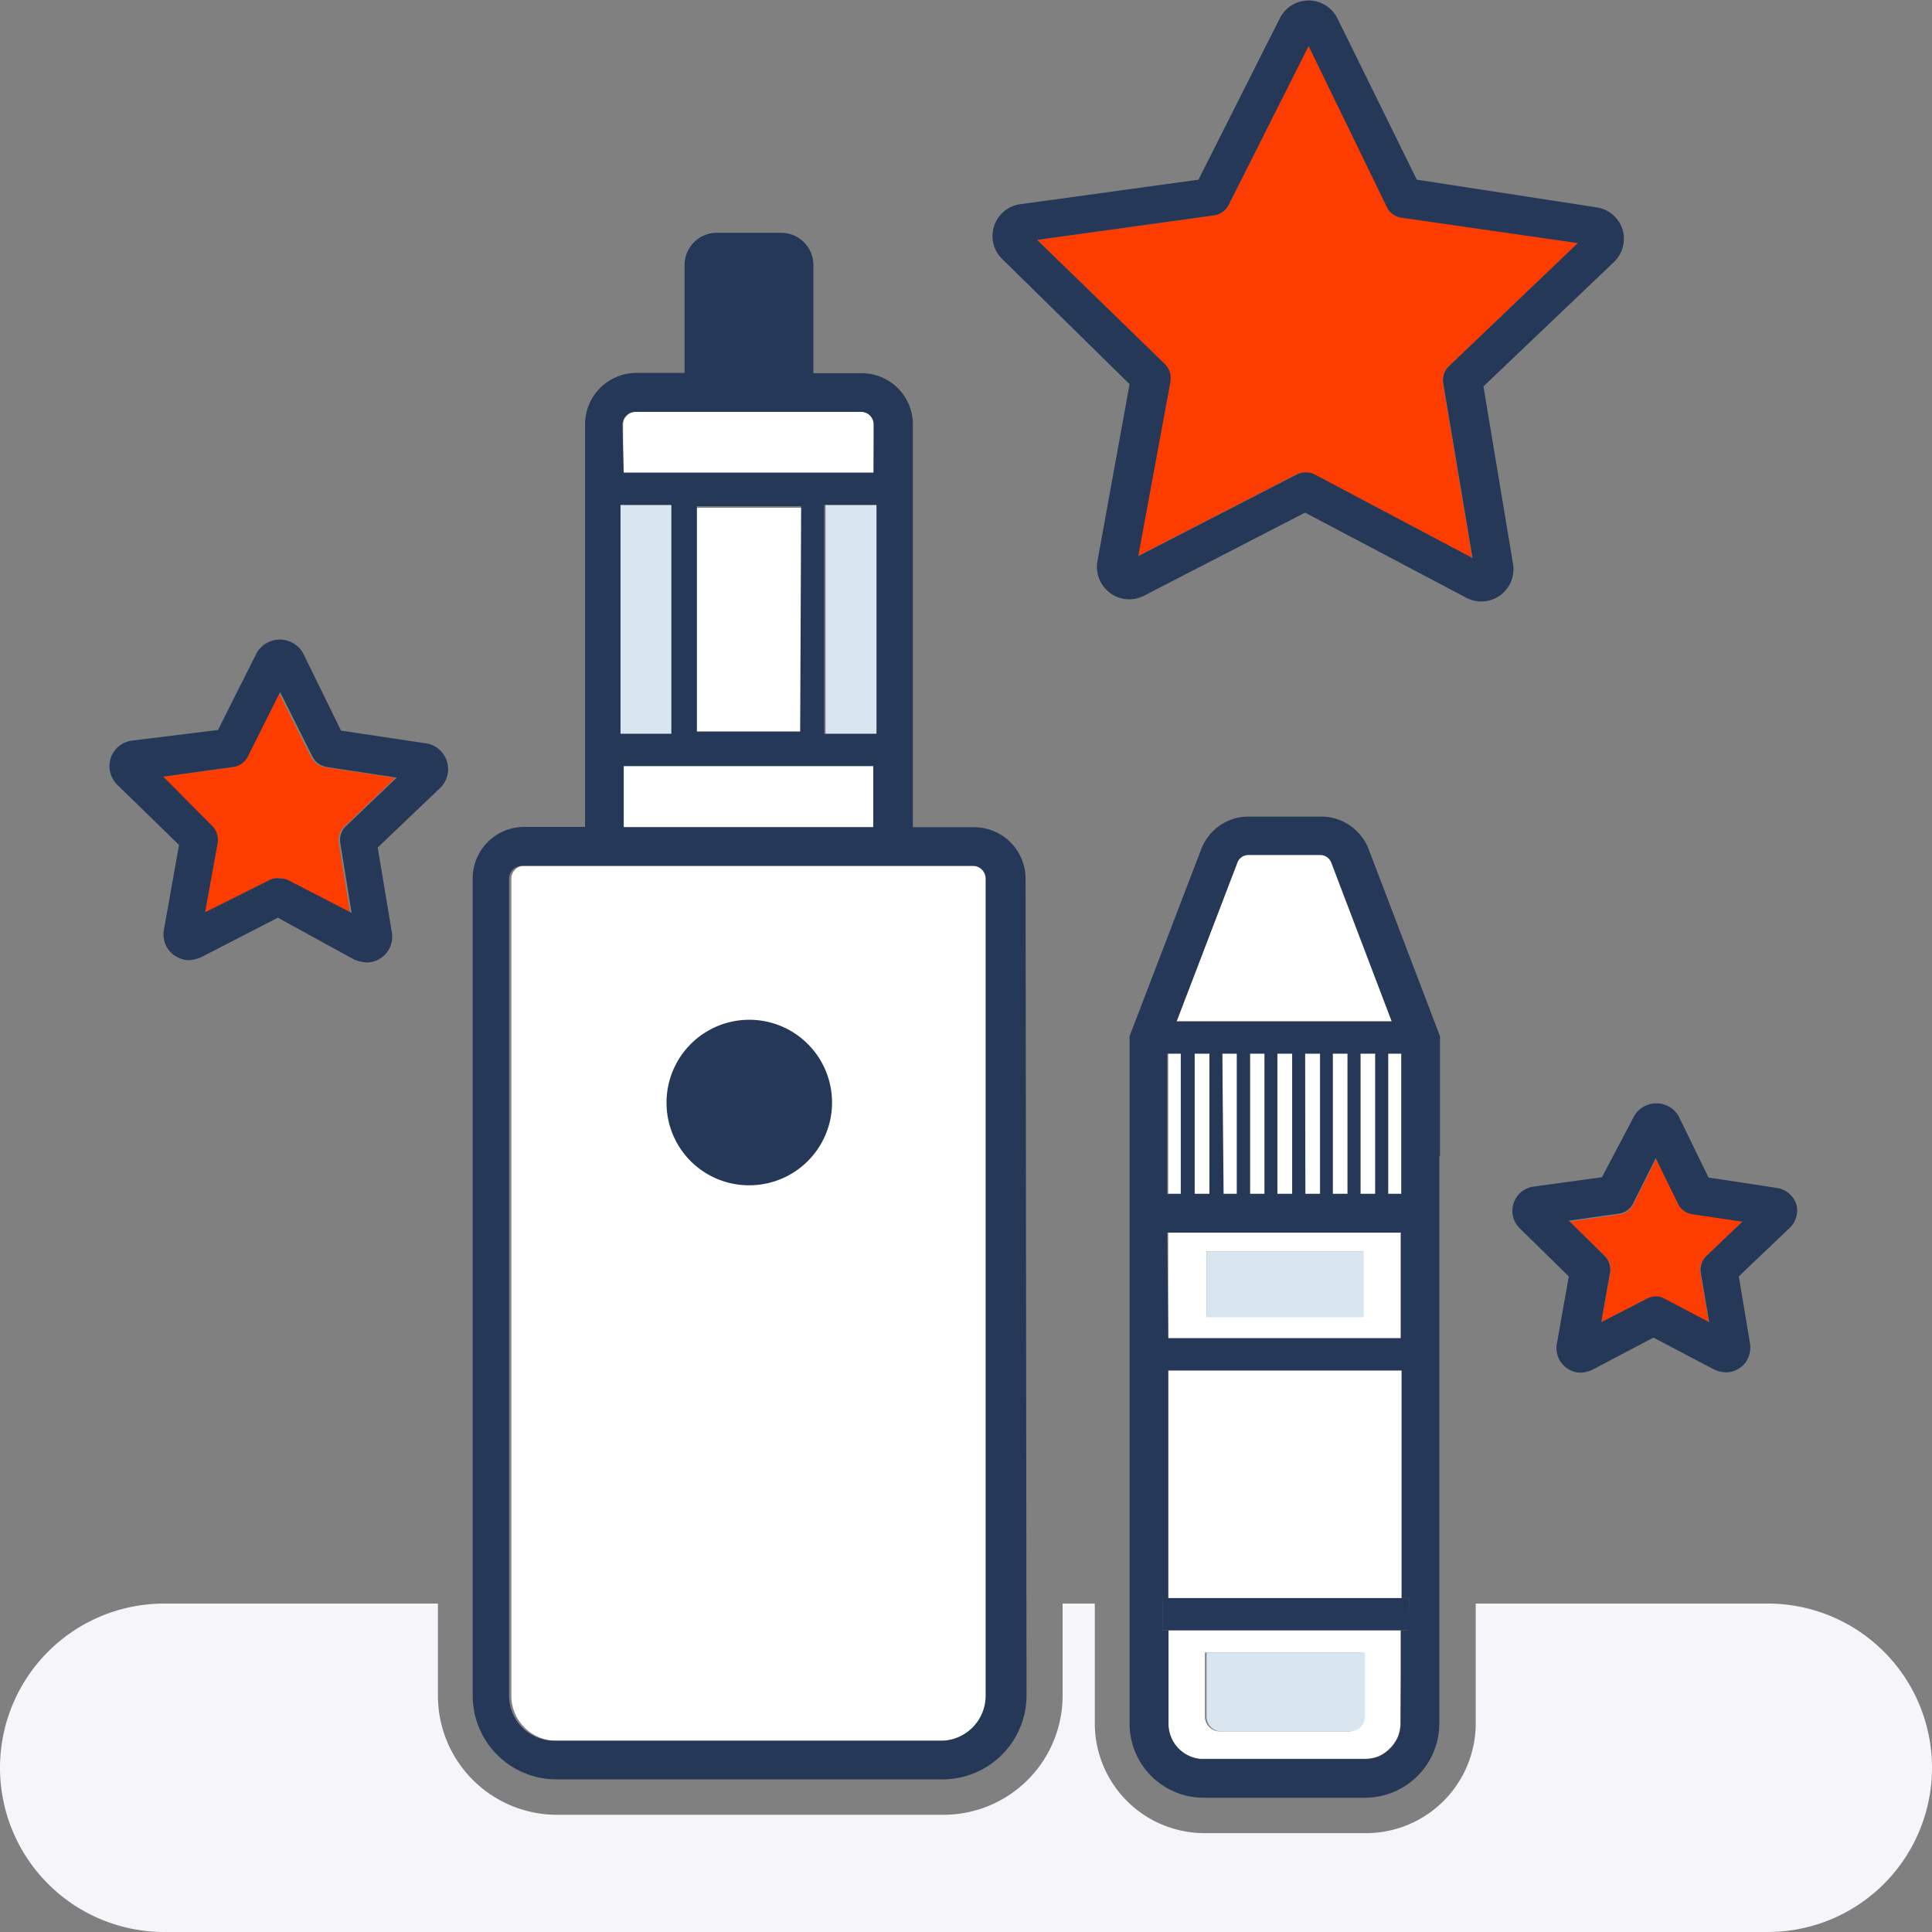 <svg id="Layer_1" data-name="Layer 1" xmlns="http://www.w3.org/2000/svg" viewBox="0 0 60 60"><rect x="0" y="0" width="60" height="60" fill="#808080" stroke="none"/><defs><style>.cls-1{fill:none;}.cls-2{fill:#fd3c00;}.cls-3{fill:#253858;}.cls-4{fill:#fff;}.cls-5{fill:#dae6ef;}.cls-6{fill:#f5f5fa;}</style></defs><path class="cls-1" d="M43.53,53.52a1.16,1.16,0,0,1-.08.42,1.16,1.16,0,0,0,.08-.42V50.63h0Z"/><polygon class="cls-1" points="43.53 44.14 43.53 49.63 43.53 49.63 43.53 42.56 43.53 42.56 43.53 44.14"/><path class="cls-1" d="M37.39,54.63h5a1.22,1.22,0,0,0,.43-.08,1.22,1.22,0,0,1-.43.08Z"/><rect class="cls-1" x="43.53" y="38.28" height="3.28"/><path class="cls-1" d="M36.28,50.63h0v0Z"/><rect class="cls-1" x="36.28" y="38.28" height="3.28"/><polygon class="cls-1" points="36.28 42.96 36.28 42.56 36.28 42.56 36.28 49.63 36.28 49.63 36.28 42.96"/><path class="cls-2" d="M45,11.37l4-3.82-5.48-.83a.59.59,0,0,1-.45-.33l-2.43-5L38.16,6.36a.61.61,0,0,1-.46.33l-5.49.76,3.95,3.86a.63.63,0,0,1,.17.54l-1,5.42,4.93-2.54a.67.67,0,0,1,.28-.06.55.55,0,0,1,.28.07l4.9,2.59-.91-5.43A.6.6,0,0,1,45,11.37Z"/><path class="cls-3" d="M50.13,8.13a1,1,0,0,0,.26-1,1,1,0,0,0-.8-.69L44,5.58l-2.46-5a1,1,0,0,0-1.8,0l-2.52,5-5.59.77A1,1,0,0,0,31.08,8l4,3.93-1,5.51a1,1,0,0,0,.22.81,1,1,0,0,0,1.23.25l5-2.58,5,2.64a1,1,0,0,0,.47.12,1,1,0,0,0,.77-.36,1,1,0,0,0,.22-.8L46.07,12Zm-9.29,6.61a.55.55,0,0,0-.28-.07.67.67,0,0,0-.28.06l-4.93,2.54,1-5.42a.63.63,0,0,0-.17-.54L32.21,7.45l5.49-.76a.61.61,0,0,0,.46-.33l2.48-4.93,2.43,5a.59.59,0,0,0,.45.33L49,7.55l-4,3.82a.6.6,0,0,0-.18.53l.91,5.43Z"/><path class="cls-2" d="M10.87,28.36l-.35-2.16a.59.59,0,0,1,.17-.53l1.58-1.51-2.17-.33a.61.61,0,0,1-.45-.33l-1-2-1,2a.61.61,0,0,1-.46.33l-2.17.3,1.56,1.53a.62.62,0,0,1,.17.53l-.39,2.15,2-1a.55.55,0,0,1,.28-.07.58.58,0,0,1,.28.07Z"/><path class="cls-3" d="M13.26,23.09l-2.67-.4L9.41,20.28a.83.83,0,0,0-1.44,0l-1.2,2.39L4.1,23a.8.8,0,0,0-.66.54.82.82,0,0,0,.2.83l1.92,1.87-.47,2.64a.8.8,0,0,0,.17.65.83.83,0,0,0,.62.29,1.12,1.12,0,0,0,.36-.09h0l2.39-1.23L11,29.8a1.24,1.24,0,0,0,.38.09.8.8,0,0,0,.61-.28.81.81,0,0,0,.18-.65l-.44-2.64,1.94-1.85a.81.81,0,0,0,.21-.82A.8.8,0,0,0,13.26,23.09ZM8.37,27.33l-2,1,.39-2.15a.62.62,0,0,0-.17-.53L5.07,24.12l2.17-.3a.61.61,0,0,0,.46-.33l1-2,1,2a.61.61,0,0,0,.45.33l2.17.33-1.58,1.51a.59.59,0,0,0-.17.53l.35,2.16-1.94-1a.58.58,0,0,0-.28-.07A.55.55,0,0,0,8.37,27.33Z"/><path class="cls-2" d="M53.07,41.08l-.26-1.53A.6.6,0,0,1,53,39l1.13-1.08-1.55-.23a.59.59,0,0,1-.45-.33L51.43,36l-.7,1.4a.57.57,0,0,1-.45.32l-1.55.22L49.84,39a.6.6,0,0,1,.17.53l-.28,1.53,1.4-.72a.63.63,0,0,1,.27-.06.53.53,0,0,1,.28.07Z"/><path class="cls-3" d="M55.79,37.41a.76.76,0,0,0-.62-.52l-2.11-.32-.93-1.91a.8.8,0,0,0-1.38,0l-1,1.9-2.12.29a.76.76,0,0,0-.43,1.3l1.52,1.49-.37,2.09a.77.77,0,0,0,.16.62.76.76,0,0,0,.59.28,1,1,0,0,0,.35-.09l1.9-1,1.9,1a1,1,0,0,0,.34.08.78.78,0,0,0,.59-.27.81.81,0,0,0,.17-.62l-.35-2.09,1.54-1.47A.75.75,0,0,0,55.79,37.41Zm-4.66,2.93-1.4.72L50,39.53a.6.6,0,0,0-.17-.53l-1.11-1.09,1.55-.22a.57.57,0,0,0,.45-.32l.7-1.4.69,1.41a.59.59,0,0,0,.45.33l1.55.23L53,39a.6.6,0,0,0-.18.53l.26,1.53-1.39-.73a.53.53,0,0,0-.28-.07A.63.63,0,0,0,51.13,40.34Z"/><path class="cls-4" d="M16.28,26.89a.4.4,0,0,0-.4.4V52.66a1.4,1.4,0,0,0,1.4,1.4h12a1.4,1.4,0,0,0,1.4-1.4V27.29a.4.4,0,0,0-.4-.4h-14Z"/><rect class="cls-4" x="19.37" y="23.79" width="7.79" height="1.9"/><path class="cls-4" d="M27.15,13.19a.39.39,0,0,0-.4-.4h-7a.4.4,0,0,0-.4.4v1.49h7.78Z"/><path class="cls-3" d="M23.26,36.81a2.57,2.57,0,1,0-2.56-2.56A2.56,2.56,0,0,0,23.26,36.81Z"/><rect class="cls-5" x="19.27" y="15.68" width="1.62" height="7.11"/><rect class="cls-5" x="25.64" y="15.68" width="1.61" height="7.11"/><rect class="cls-4" x="21.64" y="15.77" width="3.25" height="6.95"/><path class="cls-3" d="M31.85,27.29a1.6,1.6,0,0,0-1.6-1.6h-1.9V13.19a1.59,1.59,0,0,0-1.6-1.6H25.26V8.23a1,1,0,0,0-1-1h-2a1,1,0,0,0-1,1v3.35H19.77a1.6,1.6,0,0,0-1.6,1.6v12.5H16.28a1.6,1.6,0,0,0-1.6,1.6V52.66a2.6,2.6,0,0,0,2.6,2.6h12a2.61,2.61,0,0,0,2.6-2.6Zm-7-4.57H21.64v-7h3.24Zm2.27,1.07v1.9H19.37v-1.9Zm-1.52-1V15.68h1.62v7.11Zm-6.27-9.6a.4.4,0,0,1,.4-.4h7a.39.39,0,0,1,.4.4v1.49H19.37Zm1.52,2.49v7.11H19.27V15.68Zm8.36,38.38h-12a1.4,1.4,0,0,1-1.4-1.4V27.29a.4.4,0,0,1,.4-.4h14a.4.4,0,0,1,.4.4V52.66A1.4,1.4,0,0,1,29.25,54.06Z"/><path class="cls-4" d="M43.53,50.63H36.28v2.92a1.1,1.1,0,0,0,1,1.07h5.1a1.22,1.22,0,0,0,.43-.08,1.19,1.19,0,0,0,.6-.61,1.16,1.16,0,0,0,.08-.42Zm-1.19,2.69a.46.46,0,0,1-.46.45h-4a.46.46,0,0,1-.46-.45v-2h4.87Z"/><path class="cls-4" d="M43.53,41.56V38.28H36.28v3.28Zm-1.19-2.69v2H37.47v-2Z"/><polygon class="cls-4" points="36.28 49.63 36.28 49.63 36.28 42.96 36.28 49.63"/><polygon class="cls-4" points="43.53 42.56 43.53 42.56 43.53 44.14 43.53 42.56"/><rect class="cls-4" x="39.67" y="32.72" width="0.46" height="4.35"/><rect class="cls-4" x="43.11" y="32.72" width="0.41" height="4.35"/><rect class="cls-4" x="40.53" y="32.72" width="0.46" height="4.35"/><rect class="cls-4" x="37.96" y="32.72" width="0.46" height="4.35"/><rect class="cls-4" x="41.39" y="32.72" width="0.46" height="4.35"/><rect class="cls-4" x="42.25" y="32.72" width="0.46" height="4.35"/><rect class="cls-4" x="37.1" y="32.72" width="0.46" height="4.35"/><rect class="cls-4" x="38.82" y="32.72" width="0.46" height="4.35"/><rect class="cls-4" x="36.28" y="32.72" width="0.41" height="4.35"/><path class="cls-4" d="M41.38,26.78a.38.38,0,0,0-.34-.23H38.77a.37.37,0,0,0-.34.23l-1.89,4.94h6.72Z"/><rect class="cls-5" x="37.47" y="38.87" width="4.87" height="2.04"/><polygon class="cls-4" points="36.28 49.63 43.53 49.63 43.53 44.14 43.53 42.56 36.28 42.56 36.28 42.96 36.28 49.63"/><path class="cls-3" d="M44.72,35.9V32.18L42.5,26.36a1.58,1.58,0,0,0-1.46-1H38.77a1.57,1.57,0,0,0-1.46,1l-2.23,5.82V53.52a2.3,2.3,0,0,0,2.31,2.31h5a2.31,2.31,0,0,0,2.31-2.3V35.9Zm-6.29-9.12a.37.37,0,0,1,.34-.23H41a.38.38,0,0,1,.34.23l1.88,4.94H36.54Zm5.09,5.94v4.36h-.41V32.72Zm-6.42,0h.46v4.36H37.1Zm.86,0h.45v4.36H38Zm.86,0h.45v4.36h-.45Zm.85,0h.46v4.36h-.46Zm.86,0H41v4.36h-.46Zm.86,0h.46v4.36h-.46Zm.86,0h.46v4.36h-.46Zm-6,0h.42v4.36h-.42Zm0,5.56h7.25v3.28H36.28Zm7.49,12.35h-.24v2.89a1.16,1.16,0,0,1-.08.42,1.19,1.19,0,0,1-.6.61,1.22,1.22,0,0,1-.43.08h-5.1a1.1,1.1,0,0,1-1-1.07V50.63H36.1v-1h.18V42.56h7.25v7.07h.24Z"/><polygon class="cls-3" points="36.28 49.63 36.28 49.63 36.28 49.63 36.1 49.63 36.1 50.63 36.28 50.63 36.28 50.63 43.53 50.63 43.53 50.63 43.77 50.63 43.77 49.63 43.53 49.63 43.53 49.63 36.28 49.63"/><path class="cls-5" d="M37.47,53.32a.46.46,0,0,0,.46.45h4a.46.46,0,0,0,.46-.45v-2H37.47Z"/><path class="cls-6" d="M54.9,49.8H45.83v3.73a3.41,3.41,0,0,1-3.41,3.4h-5A3.41,3.41,0,0,1,34,53.52V49.8H33v2.86a3.7,3.7,0,0,1-3.7,3.7h-12a3.7,3.7,0,0,1-3.7-3.7V49.8H5.1A5.1,5.1,0,0,0,5.1,60H54.9a5.1,5.1,0,0,0,0-10.2Z"/></svg>